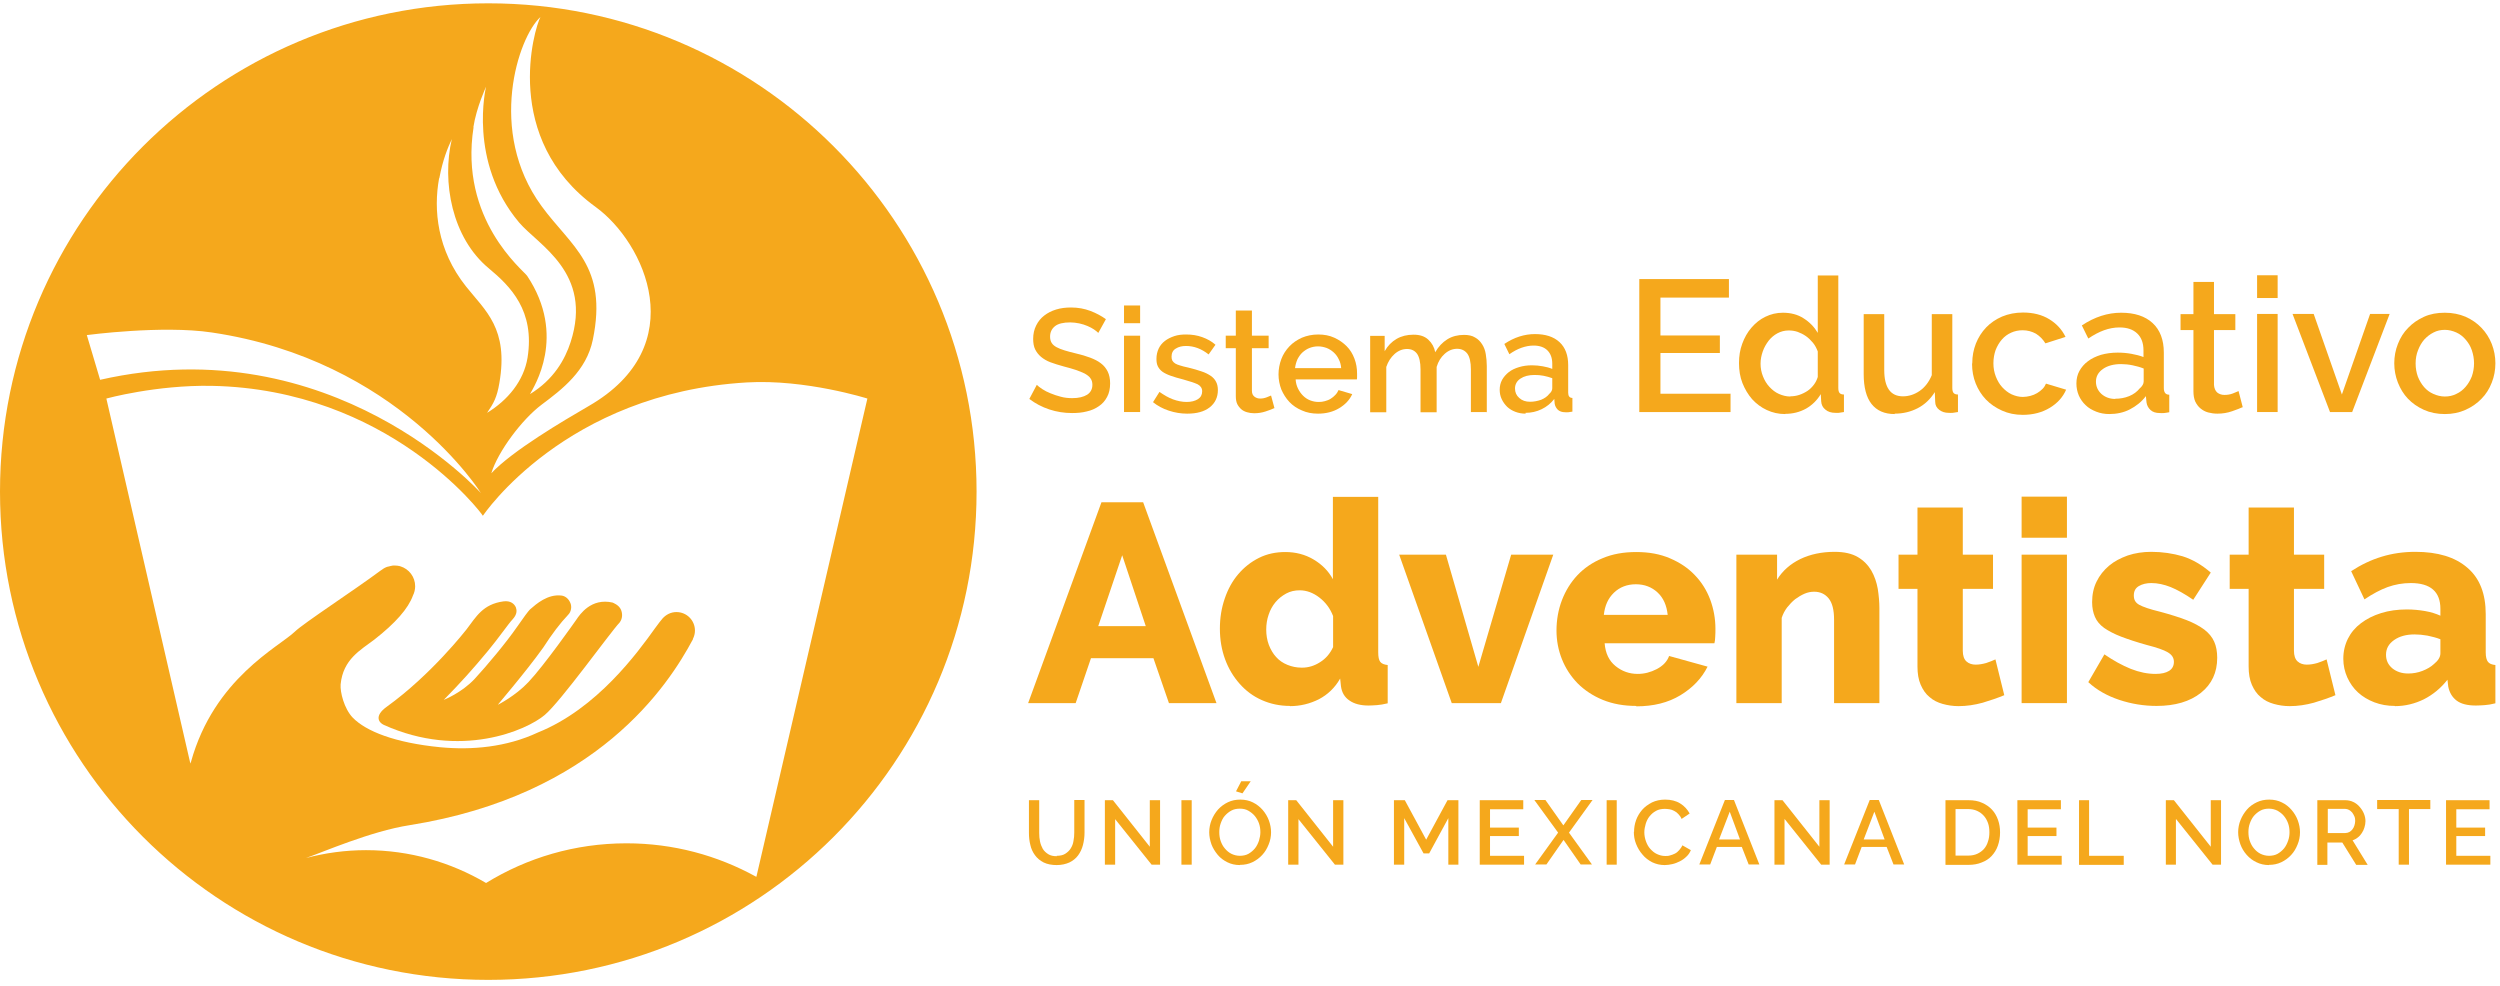 <svg xmlns="http://www.w3.org/2000/svg" width="256" height="101" viewBox="0 0 256 101" fill="none"><g clip-path="url(#clip0_9_1069)"><path d="M112.768 51.434H117.059L124.567 71.999H119.699L118.111 67.399H111.716L110.149 71.999H105.281L112.789 51.434H112.768ZM117.327 64.119L114.913 56.858L112.459 64.119H117.327Z" fill="#F5A81C"></path><path d="M132.096 72.287C131.044 72.287 130.095 72.081 129.208 71.689C128.321 71.297 127.578 70.74 126.939 70.018C126.299 69.296 125.804 68.471 125.454 67.522C125.103 66.574 124.917 65.522 124.917 64.387C124.917 63.253 125.082 62.263 125.413 61.293C125.743 60.324 126.196 59.499 126.795 58.797C127.393 58.096 128.094 57.539 128.919 57.127C129.744 56.714 130.652 56.528 131.621 56.528C132.673 56.528 133.643 56.776 134.509 57.291C135.375 57.807 136.035 58.467 136.489 59.313V50.877H141.13V66.801C141.13 67.254 141.192 67.584 141.337 67.77C141.481 67.956 141.729 68.059 142.1 68.1V72.019C141.667 72.122 141.316 72.184 141.007 72.205C140.697 72.225 140.408 72.246 140.14 72.246C139.336 72.246 138.676 72.081 138.181 71.73C137.686 71.4 137.397 70.905 137.314 70.266L137.232 69.482C136.696 70.431 135.953 71.132 135.045 71.607C134.138 72.061 133.148 72.308 132.096 72.308V72.287ZM133.333 68.368C133.973 68.368 134.592 68.183 135.169 67.811C135.767 67.44 136.2 66.924 136.51 66.264V63.088C136.221 62.325 135.747 61.685 135.107 61.19C134.468 60.695 133.787 60.447 133.086 60.447C132.591 60.447 132.116 60.551 131.704 60.778C131.291 61.004 130.92 61.293 130.611 61.664C130.301 62.036 130.074 62.448 129.909 62.943C129.744 63.418 129.662 63.933 129.662 64.47C129.662 65.006 129.744 65.542 129.93 66.037C130.116 66.512 130.363 66.945 130.672 67.275C130.982 67.626 131.374 67.894 131.828 68.079C132.281 68.265 132.776 68.368 133.292 68.368H133.333Z" fill="#F5A81C"></path><path d="M148.659 71.999L143.276 56.796H148.061L151.382 68.286L154.744 56.796H159.055L153.692 71.999H148.659Z" fill="#F5A81C"></path><path d="M167.554 72.287C166.275 72.287 165.14 72.081 164.129 71.669C163.119 71.256 162.252 70.678 161.551 69.977C160.85 69.255 160.313 68.43 159.942 67.502C159.571 66.574 159.385 65.584 159.385 64.573C159.385 63.48 159.571 62.428 159.942 61.458C160.313 60.489 160.85 59.622 161.53 58.9C162.211 58.178 163.078 57.58 164.088 57.168C165.099 56.735 166.254 56.528 167.554 56.528C168.853 56.528 169.988 56.735 170.998 57.168C172.009 57.601 172.855 58.158 173.556 58.9C174.257 59.622 174.773 60.468 175.124 61.396C175.474 62.345 175.66 63.335 175.66 64.387C175.66 64.655 175.66 64.924 175.639 65.192C175.639 65.46 175.598 65.687 175.557 65.872H164.315C164.398 66.904 164.769 67.667 165.429 68.203C166.089 68.74 166.852 69.008 167.698 69.008C168.379 69.008 169.018 68.843 169.658 68.513C170.276 68.183 170.71 67.749 170.916 67.172L174.856 68.265C174.257 69.462 173.329 70.431 172.071 71.194C170.813 71.957 169.307 72.329 167.554 72.329V72.287ZM170.771 62.964C170.668 61.995 170.338 61.231 169.74 60.674C169.142 60.117 168.399 59.829 167.512 59.829C166.625 59.829 165.862 60.117 165.264 60.695C164.666 61.273 164.336 62.015 164.233 62.964H170.771Z" fill="#F5A81C"></path><path d="M192.45 71.999H187.809V63.459C187.809 62.448 187.624 61.727 187.252 61.273C186.881 60.819 186.386 60.592 185.767 60.592C185.437 60.592 185.107 60.654 184.777 60.798C184.447 60.943 184.138 61.128 183.828 61.355C183.519 61.603 183.251 61.892 183.003 62.201C182.756 62.531 182.57 62.882 182.446 63.273V71.999H177.805V56.797H181.972V59.354C182.529 58.447 183.333 57.745 184.344 57.25C185.375 56.755 186.551 56.508 187.871 56.508C188.861 56.508 189.645 56.694 190.243 57.044C190.841 57.395 191.295 57.869 191.625 58.426C191.955 59.004 192.162 59.623 192.285 60.303C192.389 60.984 192.45 61.644 192.45 62.263V71.999Z" fill="#F5A81C"></path><path d="M205.219 71.194C204.579 71.462 203.857 71.71 203.032 71.957C202.207 72.184 201.382 72.308 200.557 72.308C199.979 72.308 199.443 72.225 198.927 72.081C198.412 71.937 197.958 71.71 197.587 71.38C197.195 71.07 196.906 70.637 196.679 70.121C196.452 69.606 196.349 68.966 196.349 68.245V60.303H194.41V56.797H196.349V51.97H200.99V56.797H204.084V60.303H200.99V66.636C200.99 67.131 201.114 67.502 201.361 67.729C201.609 67.956 201.939 68.059 202.31 68.059C202.661 68.059 203.012 67.997 203.383 67.894C203.754 67.77 204.064 67.646 204.332 67.522L205.239 71.194H205.219Z" fill="#F5A81C"></path><path d="M207.013 55.064V50.856H211.654V55.064H207.013ZM207.013 71.999V56.797H211.654V71.999H207.013Z" fill="#F5A81C"></path><path d="M220.833 72.287C219.534 72.287 218.255 72.081 217.017 71.669C215.78 71.256 214.707 70.658 213.841 69.853L215.491 67.007C216.419 67.646 217.327 68.141 218.193 68.492C219.08 68.843 219.926 69.008 220.73 69.008C221.328 69.008 221.782 68.905 222.112 68.698C222.442 68.492 222.607 68.183 222.607 67.77C222.607 67.358 222.401 67.048 221.989 66.801C221.576 66.553 220.854 66.306 219.802 66.037C218.771 65.749 217.904 65.46 217.203 65.192C216.502 64.924 215.924 64.614 215.47 64.305C215.017 63.975 214.707 63.603 214.522 63.17C214.336 62.737 214.233 62.242 214.233 61.665C214.233 60.901 214.377 60.179 214.687 59.561C214.996 58.921 215.429 58.385 215.965 57.931C216.502 57.477 217.141 57.147 217.884 56.879C218.626 56.632 219.431 56.508 220.297 56.508C221.432 56.508 222.504 56.673 223.494 56.962C224.484 57.271 225.454 57.828 226.382 58.632L224.588 61.417C223.721 60.819 222.937 60.386 222.277 60.117C221.597 59.849 220.937 59.705 220.297 59.705C219.802 59.705 219.369 59.808 219.018 60.014C218.668 60.221 218.503 60.53 218.503 60.984C218.503 61.438 218.688 61.727 219.059 61.933C219.431 62.139 220.132 62.386 221.163 62.634C222.236 62.923 223.164 63.212 223.907 63.5C224.649 63.789 225.248 64.119 225.722 64.47C226.176 64.82 226.526 65.233 226.733 65.707C226.939 66.161 227.042 66.718 227.042 67.358C227.042 68.863 226.485 70.06 225.371 70.947C224.257 71.834 222.731 72.287 220.833 72.287Z" fill="#F5A81C"></path><path d="M239.13 71.194C238.49 71.462 237.768 71.71 236.943 71.957C236.118 72.184 235.293 72.308 234.468 72.308C233.89 72.308 233.354 72.225 232.838 72.081C232.323 71.937 231.869 71.71 231.498 71.38C231.106 71.07 230.817 70.637 230.59 70.121C230.363 69.606 230.26 68.966 230.26 68.245V60.303H228.321V56.797H230.26V51.97H234.901V56.797H237.995V60.303H234.901V66.636C234.901 67.131 235.025 67.502 235.272 67.729C235.52 67.956 235.85 68.059 236.221 68.059C236.572 68.059 236.923 67.997 237.294 67.894C237.665 67.77 237.975 67.646 238.243 67.522L239.15 71.194H239.13Z" fill="#F5A81C"></path><path d="M245.235 72.287C244.472 72.287 243.791 72.164 243.131 71.916C242.492 71.669 241.935 71.339 241.46 70.906C240.986 70.472 240.635 69.957 240.367 69.379C240.099 68.781 239.955 68.141 239.955 67.461C239.955 66.698 240.12 66.017 240.429 65.398C240.738 64.779 241.192 64.243 241.77 63.81C242.347 63.377 243.028 63.026 243.832 62.778C244.616 62.531 245.503 62.407 246.473 62.407C247.112 62.407 247.731 62.469 248.329 62.572C248.927 62.675 249.443 62.84 249.897 63.047V62.345C249.897 60.592 248.886 59.705 246.865 59.705C246.04 59.705 245.235 59.849 244.493 60.117C243.75 60.386 242.946 60.819 242.12 61.376L240.759 58.488C241.77 57.828 242.801 57.333 243.894 57.003C244.967 56.673 246.122 56.508 247.339 56.508C249.629 56.508 251.403 57.044 252.661 58.137C253.919 59.21 254.538 60.798 254.538 62.882V66.801C254.538 67.254 254.62 67.585 254.765 67.77C254.909 67.956 255.157 68.059 255.528 68.1V72.019C255.115 72.123 254.765 72.184 254.435 72.205C254.105 72.226 253.816 72.246 253.527 72.246C252.661 72.246 252.001 72.081 251.547 71.731C251.114 71.401 250.825 70.926 250.701 70.307L250.619 69.606C249.938 70.472 249.134 71.132 248.205 71.607C247.277 72.061 246.287 72.308 245.235 72.308V72.287ZM246.597 68.967C247.092 68.967 247.587 68.884 248.061 68.698C248.535 68.513 248.927 68.286 249.237 67.997C249.67 67.646 249.897 67.275 249.897 66.904V65.46C249.484 65.295 249.051 65.192 248.577 65.089C248.102 65.006 247.669 64.965 247.257 64.965C246.411 64.965 245.71 65.151 245.153 65.543C244.596 65.934 244.328 66.429 244.328 67.048C244.328 67.605 244.534 68.059 244.967 68.43C245.4 68.781 245.936 68.967 246.597 68.967Z" fill="#F5A81C"></path><path d="M112.459 34.086C112.356 33.983 112.211 33.859 112.026 33.736C111.84 33.612 111.613 33.488 111.366 33.385C111.118 33.282 110.829 33.179 110.52 33.117C110.21 33.055 109.901 33.014 109.592 33.014C108.89 33.014 108.354 33.138 108.024 33.406C107.694 33.674 107.529 34.024 107.529 34.478C107.529 34.746 107.591 34.953 107.694 35.118C107.797 35.283 107.962 35.427 108.189 35.551C108.416 35.675 108.684 35.778 109.014 35.881C109.344 35.984 109.736 36.087 110.169 36.19C110.705 36.314 111.201 36.458 111.634 36.623C112.067 36.788 112.438 36.974 112.727 37.201C113.036 37.428 113.263 37.717 113.428 38.047C113.593 38.377 113.676 38.789 113.676 39.264C113.676 39.8 113.573 40.274 113.366 40.646C113.16 41.038 112.892 41.347 112.521 41.595C112.17 41.842 111.757 42.028 111.283 42.131C110.809 42.255 110.314 42.296 109.777 42.296C108.973 42.296 108.189 42.172 107.446 41.925C106.704 41.677 106.023 41.326 105.404 40.852L106.168 39.408C106.291 39.532 106.477 39.676 106.724 39.841C106.972 40.006 107.261 40.151 107.57 40.274C107.9 40.419 108.251 40.522 108.622 40.625C108.993 40.728 109.385 40.77 109.798 40.77C110.458 40.77 110.953 40.646 111.324 40.419C111.675 40.192 111.861 39.841 111.861 39.408C111.861 39.14 111.799 38.913 111.654 38.727C111.531 38.542 111.324 38.397 111.077 38.253C110.829 38.129 110.52 38.005 110.169 37.882C109.818 37.758 109.406 37.655 108.952 37.531C108.416 37.387 107.962 37.242 107.57 37.098C107.178 36.953 106.848 36.747 106.601 36.541C106.333 36.314 106.147 36.066 106.002 35.778C105.858 35.489 105.796 35.118 105.796 34.705C105.796 34.189 105.899 33.736 106.106 33.323C106.312 32.911 106.58 32.581 106.931 32.312C107.281 32.044 107.673 31.838 108.148 31.694C108.622 31.549 109.117 31.487 109.674 31.487C110.396 31.487 111.056 31.611 111.654 31.838C112.252 32.065 112.789 32.354 113.243 32.684L112.479 34.066L112.459 34.086Z" fill="#F5A81C"></path><path d="M115.099 33.096V31.281H116.749V33.096H115.099ZM115.099 42.193V34.375H116.749V42.193H115.099Z" fill="#F5A81C"></path><path d="M121.555 42.358C120.936 42.358 120.297 42.255 119.678 42.048C119.059 41.842 118.523 41.553 118.069 41.182L118.729 40.13C119.204 40.46 119.658 40.728 120.111 40.893C120.565 41.058 121.04 41.161 121.514 41.161C121.988 41.161 122.38 41.058 122.669 40.873C122.958 40.687 123.102 40.419 123.102 40.068C123.102 39.738 122.937 39.511 122.628 39.346C122.319 39.202 121.803 39.037 121.143 38.851C120.648 38.727 120.235 38.604 119.885 38.48C119.534 38.356 119.245 38.212 119.039 38.068C118.812 37.903 118.668 37.717 118.564 37.511C118.461 37.304 118.42 37.057 118.42 36.747C118.42 36.355 118.503 36.005 118.647 35.695C118.791 35.386 119.018 35.118 119.286 34.911C119.554 34.705 119.885 34.54 120.256 34.416C120.627 34.293 121.019 34.252 121.452 34.252C122.05 34.252 122.587 34.334 123.102 34.52C123.618 34.705 124.072 34.953 124.464 35.303L123.762 36.294C123.04 35.716 122.257 35.427 121.452 35.427C121.04 35.427 120.689 35.51 120.4 35.695C120.111 35.86 119.967 36.149 119.967 36.52C119.967 36.685 119.988 36.809 120.05 36.933C120.111 37.036 120.215 37.139 120.338 37.222C120.462 37.304 120.648 37.366 120.854 37.428C121.06 37.49 121.328 37.572 121.658 37.634C122.195 37.758 122.649 37.903 123.02 38.026C123.412 38.15 123.721 38.315 123.969 38.48C124.216 38.645 124.402 38.851 124.526 39.099C124.649 39.326 124.711 39.614 124.711 39.944C124.711 40.687 124.422 41.285 123.866 41.718C123.309 42.152 122.545 42.358 121.576 42.358H121.555Z" fill="#F5A81C"></path><path d="M130.466 41.801C130.26 41.904 129.971 42.007 129.6 42.131C129.229 42.255 128.837 42.317 128.424 42.317C128.156 42.317 127.929 42.275 127.702 42.214C127.475 42.152 127.269 42.048 127.104 41.904C126.939 41.76 126.795 41.574 126.691 41.368C126.588 41.141 126.547 40.873 126.547 40.543V35.654H125.516V34.375H126.547V31.797H128.197V34.375H129.909V35.654H128.197V40.027C128.197 40.316 128.3 40.502 128.465 40.625C128.63 40.749 128.816 40.811 129.043 40.811C129.27 40.811 129.497 40.77 129.703 40.687C129.909 40.605 130.074 40.543 130.157 40.502L130.507 41.801H130.466Z" fill="#F5A81C"></path><path d="M134.963 42.358C134.365 42.358 133.808 42.255 133.313 42.028C132.818 41.822 132.384 41.533 132.034 41.161C131.683 40.79 131.415 40.357 131.209 39.883C131.023 39.388 130.92 38.872 130.92 38.336C130.92 37.799 131.023 37.263 131.209 36.768C131.394 36.273 131.683 35.84 132.034 35.468C132.384 35.097 132.818 34.808 133.313 34.581C133.808 34.375 134.365 34.252 134.983 34.252C135.602 34.252 136.139 34.355 136.634 34.581C137.129 34.808 137.541 35.097 137.892 35.448C138.243 35.798 138.511 36.232 138.696 36.727C138.882 37.222 138.964 37.717 138.964 38.253C138.964 38.377 138.964 38.48 138.964 38.583C138.964 38.686 138.964 38.769 138.944 38.851H132.673C132.694 39.202 132.776 39.511 132.921 39.8C133.065 40.089 133.23 40.316 133.436 40.522C133.643 40.728 133.89 40.893 134.158 40.996C134.427 41.1 134.715 41.161 135.025 41.161C135.252 41.161 135.458 41.141 135.664 41.079C135.87 41.017 136.077 40.955 136.262 40.831C136.448 40.708 136.592 40.605 136.737 40.44C136.881 40.295 136.984 40.13 137.067 39.944L138.469 40.357C138.201 40.955 137.747 41.43 137.129 41.801C136.51 42.172 135.788 42.358 134.963 42.358ZM137.335 37.696C137.314 37.366 137.232 37.057 137.087 36.789C136.964 36.52 136.778 36.273 136.572 36.087C136.365 35.902 136.118 35.737 135.85 35.633C135.561 35.53 135.272 35.468 134.963 35.468C134.653 35.468 134.365 35.53 134.096 35.633C133.828 35.737 133.581 35.902 133.375 36.087C133.168 36.273 133.003 36.52 132.859 36.789C132.735 37.077 132.653 37.366 132.611 37.696H137.335Z" fill="#F5A81C"></path><path d="M152.269 42.193H150.619V37.82C150.619 37.098 150.495 36.562 150.268 36.231C150.021 35.901 149.67 35.716 149.216 35.716C148.762 35.716 148.329 35.881 147.937 36.231C147.545 36.582 147.277 37.015 147.112 37.572V42.213H145.462V37.84C145.462 37.098 145.338 36.562 145.111 36.231C144.864 35.901 144.534 35.736 144.08 35.736C143.626 35.736 143.193 35.901 142.801 36.252C142.409 36.603 142.141 37.036 141.955 37.572V42.213H140.305V34.396H141.79V35.963C142.1 35.407 142.512 34.994 143.007 34.705C143.502 34.416 144.08 34.272 144.74 34.272C145.4 34.272 145.895 34.437 146.266 34.788C146.638 35.138 146.865 35.551 146.968 36.066C147.298 35.489 147.71 35.056 148.205 34.746C148.7 34.437 149.278 34.293 149.917 34.293C150.371 34.293 150.763 34.375 151.052 34.561C151.361 34.726 151.588 34.973 151.774 35.262C151.959 35.551 152.083 35.881 152.145 36.273C152.207 36.665 152.248 37.057 152.248 37.49V42.255L152.269 42.193Z" fill="#F5A81C"></path><path d="M156.229 42.358C155.858 42.358 155.508 42.296 155.178 42.172C154.847 42.048 154.579 41.883 154.332 41.656C154.105 41.429 153.919 41.182 153.775 40.873C153.63 40.563 153.569 40.254 153.569 39.903C153.569 39.532 153.651 39.202 153.816 38.892C153.981 38.603 154.208 38.335 154.497 38.108C154.786 37.882 155.136 37.717 155.549 37.593C155.961 37.469 156.395 37.407 156.89 37.407C157.261 37.407 157.632 37.448 157.983 37.51C158.333 37.572 158.663 37.655 158.952 37.778V37.242C158.952 36.665 158.787 36.211 158.457 35.881C158.127 35.551 157.653 35.386 157.034 35.386C156.621 35.386 156.209 35.468 155.796 35.613C155.384 35.757 154.971 35.984 154.559 36.273L154.043 35.221C155.054 34.54 156.106 34.21 157.178 34.21C158.251 34.21 159.097 34.478 159.695 35.035C160.293 35.592 160.582 36.376 160.582 37.386V40.212C160.582 40.563 160.726 40.749 161.015 40.749V42.151C160.85 42.172 160.726 42.193 160.602 42.213C160.479 42.234 160.376 42.213 160.272 42.213C159.963 42.213 159.715 42.131 159.53 41.966C159.365 41.801 159.241 41.594 159.2 41.347L159.159 40.852C158.808 41.306 158.375 41.656 157.859 41.904C157.343 42.151 156.807 42.275 156.209 42.275L156.229 42.358ZM156.683 41.141C157.075 41.141 157.467 41.058 157.818 40.934C158.168 40.79 158.457 40.584 158.643 40.336C158.849 40.151 158.952 39.965 158.952 39.759V38.727C158.663 38.624 158.375 38.542 158.065 38.48C157.756 38.418 157.446 38.397 157.137 38.397C156.539 38.397 156.064 38.521 155.693 38.769C155.322 39.016 155.136 39.367 155.136 39.779C155.136 40.171 155.281 40.501 155.569 40.749C155.858 41.017 156.229 41.141 156.683 41.141Z" fill="#F5A81C"></path><path d="M177.207 40.295V42.193H167.863V28.579H177.042V30.477H170.029V34.355H176.114V36.149H170.029V40.316H177.228L177.207 40.295Z" fill="#F5A81C"></path><path d="M182.797 42.399C182.116 42.399 181.498 42.255 180.92 41.986C180.342 41.718 179.847 41.347 179.414 40.873C179.002 40.398 178.672 39.841 178.424 39.222C178.177 38.583 178.073 37.902 178.073 37.18C178.073 36.458 178.177 35.819 178.404 35.2C178.63 34.581 178.94 34.024 179.352 33.55C179.765 33.075 180.219 32.704 180.776 32.436C181.333 32.168 181.91 32.023 182.57 32.023C183.375 32.023 184.097 32.209 184.695 32.601C185.314 32.993 185.788 33.488 186.139 34.086V28.207H188.243V39.717C188.243 39.965 188.284 40.13 188.366 40.233C188.449 40.336 188.593 40.398 188.82 40.398V42.193C188.593 42.234 188.428 42.255 188.284 42.275C188.139 42.275 188.036 42.275 187.954 42.275C187.521 42.275 187.191 42.172 186.922 41.945C186.654 41.739 186.51 41.45 186.489 41.099L186.448 40.357C186.077 40.976 185.582 41.471 184.942 41.842C184.303 42.193 183.602 42.378 182.818 42.378L182.797 42.399ZM183.313 40.584C183.622 40.584 183.932 40.542 184.241 40.439C184.55 40.336 184.839 40.192 185.087 40.027C185.334 39.862 185.561 39.635 185.747 39.387C185.932 39.14 186.056 38.872 186.139 38.604V35.984C186.015 35.675 185.871 35.365 185.644 35.097C185.417 34.829 185.19 34.602 184.922 34.416C184.654 34.231 184.365 34.086 184.076 33.983C183.767 33.88 183.478 33.839 183.168 33.839C182.735 33.839 182.364 33.942 182.013 34.127C181.663 34.313 181.353 34.581 181.106 34.891C180.858 35.221 180.652 35.571 180.507 35.984C180.363 36.397 180.281 36.809 180.281 37.242C180.281 37.696 180.363 38.129 180.528 38.542C180.693 38.954 180.899 39.305 181.188 39.614C181.477 39.924 181.786 40.171 182.158 40.336C182.529 40.501 182.921 40.604 183.333 40.604L183.313 40.584Z" fill="#F5A81C"></path><path d="M194.018 42.399C192.966 42.399 192.182 42.048 191.646 41.368C191.11 40.687 190.842 39.656 190.842 38.315V32.168H192.946V37.882C192.946 39.676 193.585 40.584 194.864 40.584C195.462 40.584 196.04 40.398 196.576 40.027C197.112 39.656 197.525 39.119 197.814 38.418V32.168H199.917V39.718C199.917 39.965 199.959 40.13 200.041 40.233C200.124 40.336 200.268 40.398 200.495 40.398V42.193C200.268 42.234 200.103 42.255 199.959 42.275C199.814 42.296 199.691 42.275 199.546 42.275C199.154 42.275 198.845 42.172 198.577 41.966C198.309 41.76 198.164 41.491 198.164 41.141L198.123 40.151C197.669 40.873 197.092 41.429 196.37 41.801C195.648 42.172 194.864 42.358 194.018 42.358V42.399Z" fill="#F5A81C"></path><path d="M201.96 37.18C201.96 36.479 202.083 35.819 202.331 35.179C202.578 34.561 202.929 34.004 203.383 33.529C203.837 33.055 204.394 32.684 205.012 32.416C205.652 32.147 206.374 32.003 207.158 32.003C208.189 32.003 209.097 32.23 209.839 32.684C210.582 33.137 211.139 33.736 211.51 34.499L209.447 35.159C209.2 34.746 208.87 34.416 208.478 34.169C208.065 33.942 207.611 33.818 207.116 33.818C206.704 33.818 206.291 33.901 205.941 34.066C205.569 34.231 205.26 34.458 204.992 34.767C204.724 35.076 204.517 35.427 204.352 35.84C204.208 36.252 204.125 36.706 204.125 37.201C204.125 37.696 204.208 38.129 204.373 38.562C204.538 38.975 204.744 39.346 205.033 39.656C205.322 39.965 205.631 40.212 205.982 40.377C206.353 40.542 206.724 40.646 207.137 40.646C207.385 40.646 207.653 40.604 207.9 40.542C208.148 40.481 208.395 40.377 208.601 40.254C208.808 40.13 208.993 39.986 209.158 39.821C209.323 39.656 209.427 39.47 209.509 39.284L211.572 39.903C211.242 40.666 210.685 41.285 209.901 41.76C209.117 42.234 208.189 42.481 207.137 42.481C206.353 42.481 205.652 42.337 205.012 42.048C204.373 41.76 203.816 41.388 203.362 40.914C202.908 40.439 202.558 39.883 202.31 39.264C202.063 38.645 201.939 37.964 201.939 37.263L201.96 37.18Z" fill="#F5A81C"></path><path d="M216.007 42.399C215.512 42.399 215.058 42.316 214.645 42.151C214.233 41.986 213.861 41.78 213.573 41.491C213.263 41.203 213.036 40.872 212.871 40.501C212.706 40.109 212.624 39.697 212.624 39.264C212.624 38.789 212.727 38.356 212.933 37.985C213.139 37.613 213.428 37.263 213.8 36.995C214.171 36.706 214.625 36.499 215.14 36.334C215.656 36.19 216.234 36.108 216.852 36.108C217.327 36.108 217.801 36.149 218.255 36.231C218.709 36.314 219.121 36.417 219.493 36.561V35.881C219.493 35.138 219.286 34.561 218.853 34.148C218.42 33.736 217.822 33.529 217.038 33.529C216.502 33.529 215.965 33.632 215.45 33.818C214.934 34.004 214.398 34.292 213.841 34.664L213.181 33.323C214.48 32.457 215.821 32.023 217.203 32.023C218.585 32.023 219.658 32.374 220.421 33.075C221.184 33.777 221.576 34.788 221.576 36.108V39.738C221.576 40.192 221.762 40.419 222.133 40.419V42.213C221.927 42.255 221.762 42.275 221.597 42.296C221.432 42.316 221.308 42.296 221.163 42.296C220.751 42.296 220.441 42.193 220.215 41.986C219.988 41.78 219.843 41.512 219.802 41.203L219.74 40.563C219.286 41.161 218.729 41.594 218.09 41.924C217.451 42.255 216.729 42.399 215.965 42.399H216.007ZM216.584 40.831C217.1 40.831 217.574 40.749 218.028 40.563C218.482 40.377 218.833 40.109 219.101 39.779C219.369 39.552 219.513 39.305 219.513 39.057V37.737C219.163 37.593 218.771 37.49 218.379 37.407C217.987 37.325 217.574 37.283 217.203 37.283C216.44 37.283 215.821 37.448 215.347 37.778C214.872 38.108 214.625 38.542 214.625 39.078C214.625 39.573 214.81 39.986 215.182 40.336C215.553 40.666 216.027 40.852 216.605 40.852L216.584 40.831Z" fill="#F5A81C"></path><path d="M229.682 41.677C229.414 41.801 229.043 41.945 228.569 42.11C228.094 42.275 227.599 42.358 227.063 42.358C226.733 42.358 226.423 42.316 226.114 42.234C225.805 42.151 225.557 42.007 225.33 41.822C225.103 41.636 224.938 41.409 224.794 41.12C224.67 40.831 224.608 40.481 224.608 40.068V33.797H223.288V32.168H224.608V28.868H226.712V32.168H228.899V33.797H226.712V39.408C226.733 39.759 226.857 40.027 227.042 40.192C227.248 40.357 227.496 40.44 227.785 40.44C228.074 40.44 228.362 40.398 228.63 40.295C228.899 40.192 229.105 40.109 229.229 40.047L229.662 41.718L229.682 41.677Z" fill="#F5A81C"></path><path d="M231.126 30.518V28.187H233.23V30.518H231.126ZM231.126 42.193V32.147H233.23V42.193H231.126Z" fill="#F5A81C"></path><path d="M238.593 42.193L234.757 32.148H236.922L239.81 40.398L242.698 32.148H244.699L240.862 42.193H238.593Z" fill="#F5A81C"></path><path d="M250.351 42.399C249.567 42.399 248.845 42.255 248.206 41.966C247.566 41.677 247.03 41.306 246.576 40.831C246.122 40.357 245.792 39.8 245.545 39.181C245.297 38.542 245.173 37.882 245.173 37.201C245.173 36.52 245.297 35.839 245.545 35.221C245.792 34.581 246.143 34.024 246.597 33.571C247.05 33.096 247.587 32.725 248.226 32.436C248.866 32.147 249.567 32.023 250.351 32.023C251.135 32.023 251.836 32.168 252.475 32.436C253.115 32.725 253.651 33.096 254.105 33.571C254.559 34.045 254.909 34.602 255.157 35.221C255.404 35.86 255.528 36.52 255.528 37.201C255.528 37.882 255.404 38.562 255.157 39.181C254.909 39.821 254.559 40.377 254.105 40.831C253.651 41.306 253.115 41.677 252.475 41.966C251.836 42.255 251.135 42.399 250.351 42.399ZM247.36 37.221C247.36 37.717 247.442 38.15 247.587 38.562C247.752 38.975 247.958 39.325 248.226 39.635C248.494 39.944 248.804 40.171 249.175 40.336C249.546 40.501 249.938 40.604 250.351 40.604C250.763 40.604 251.176 40.522 251.526 40.336C251.898 40.171 252.207 39.924 252.475 39.614C252.743 39.305 252.95 38.954 253.115 38.542C253.259 38.129 253.342 37.675 253.342 37.201C253.342 36.726 253.259 36.293 253.115 35.86C252.97 35.427 252.743 35.076 252.475 34.767C252.207 34.457 251.898 34.21 251.526 34.045C251.155 33.88 250.763 33.777 250.351 33.777C249.938 33.777 249.546 33.859 249.196 34.045C248.824 34.23 248.515 34.478 248.247 34.767C247.979 35.076 247.772 35.427 247.607 35.86C247.442 36.273 247.36 36.726 247.36 37.201V37.221Z" fill="#F5A81C"></path><path d="M108.21 87.634C108.56 87.634 108.849 87.572 109.076 87.428C109.303 87.284 109.488 87.118 109.633 86.891C109.777 86.665 109.88 86.417 109.922 86.128C109.983 85.84 110.004 85.551 110.004 85.262V81.92H111.056V85.262C111.056 85.716 110.994 86.149 110.891 86.541C110.788 86.933 110.623 87.283 110.396 87.593C110.169 87.902 109.88 88.129 109.509 88.315C109.138 88.48 108.705 88.583 108.21 88.583C107.715 88.583 107.24 88.5 106.869 88.315C106.498 88.129 106.209 87.882 105.982 87.572C105.755 87.263 105.59 86.912 105.507 86.52C105.404 86.128 105.363 85.716 105.363 85.283V81.941H106.415V85.283C106.415 85.592 106.436 85.881 106.498 86.17C106.559 86.458 106.663 86.706 106.786 86.933C106.931 87.16 107.116 87.325 107.343 87.469C107.57 87.614 107.859 87.675 108.21 87.675V87.634Z" fill="#F5A81C"></path><path d="M114.191 83.88V88.542H113.139V81.941H113.964L117.739 86.706V81.941H118.791V88.542H117.925L114.191 83.88Z" fill="#F5A81C"></path><path d="M120.978 88.542V81.941H122.03V88.542H120.978Z" fill="#F5A81C"></path><path d="M126.96 88.583C126.485 88.583 126.052 88.48 125.681 88.294C125.309 88.108 124.959 87.861 124.691 87.531C124.422 87.201 124.196 86.85 124.051 86.458C123.907 86.046 123.824 85.633 123.824 85.221C123.824 84.808 123.907 84.354 124.072 83.962C124.237 83.55 124.464 83.199 124.732 82.89C125.021 82.58 125.351 82.333 125.743 82.147C126.134 81.962 126.547 81.879 127.021 81.879C127.496 81.879 127.929 81.982 128.3 82.168C128.672 82.353 129.022 82.622 129.29 82.931C129.559 83.24 129.785 83.612 129.93 84.004C130.074 84.395 130.157 84.808 130.157 85.221C130.157 85.654 130.074 86.087 129.909 86.479C129.744 86.891 129.538 87.242 129.249 87.552C128.96 87.861 128.63 88.108 128.238 88.294C127.846 88.48 127.434 88.562 126.98 88.562L126.96 88.583ZM124.856 85.221C124.856 85.53 124.897 85.839 125 86.128C125.103 86.417 125.247 86.685 125.433 86.891C125.619 87.118 125.846 87.304 126.093 87.428C126.341 87.552 126.65 87.634 126.96 87.634C127.269 87.634 127.599 87.572 127.846 87.428C128.094 87.283 128.321 87.098 128.507 86.871C128.692 86.644 128.816 86.376 128.919 86.087C129.002 85.798 129.063 85.509 129.063 85.221C129.063 84.911 129.022 84.602 128.919 84.313C128.816 84.024 128.672 83.777 128.486 83.55C128.3 83.323 128.073 83.158 127.826 83.013C127.578 82.869 127.29 82.807 126.96 82.807C126.63 82.807 126.32 82.869 126.073 83.013C125.804 83.158 125.598 83.344 125.413 83.55C125.227 83.756 125.103 84.024 125 84.313C124.897 84.602 124.856 84.891 124.856 85.2V85.221ZM127.228 81.24L126.568 81.033L127.104 80.002H128.073L127.228 81.24Z" fill="#F5A81C"></path><path d="M132.962 83.88V88.542H131.91V81.941H132.735L136.51 86.706V81.941H137.562V88.542H136.696L132.962 83.88Z" fill="#F5A81C"></path><path d="M148.309 88.542V83.777L146.349 87.386H145.771L143.791 83.777V88.542H142.739V81.941H143.853L146.04 85.984L148.226 81.941H149.34V88.542H148.288H148.309Z" fill="#F5A81C"></path><path d="M156.064 87.613V88.542H151.526V81.941H155.982V82.869H152.578V84.746H155.528V85.612H152.578V87.634H156.064V87.613Z" fill="#F5A81C"></path><path d="M158.251 81.92L160.087 84.519L161.922 81.92H163.077L160.664 85.262L163.016 88.521H161.86L160.107 86.005L158.354 88.521H157.199L159.55 85.262L157.116 81.92H158.271H158.251Z" fill="#F5A81C"></path><path d="M164.521 88.542V81.941H165.553V88.542H164.521Z" fill="#F5A81C"></path><path d="M167.327 85.179C167.327 84.787 167.389 84.395 167.533 83.983C167.677 83.591 167.884 83.24 168.152 82.931C168.42 82.621 168.771 82.374 169.163 82.168C169.555 81.982 170.008 81.879 170.503 81.879C171.102 81.879 171.617 82.003 172.05 82.271C172.484 82.539 172.793 82.89 173.02 83.302L172.195 83.859C172.112 83.653 171.988 83.488 171.865 83.364C171.741 83.22 171.597 83.117 171.432 83.034C171.267 82.951 171.122 82.89 170.957 82.869C170.792 82.848 170.627 82.828 170.483 82.828C170.132 82.828 169.823 82.89 169.575 83.034C169.307 83.178 169.101 83.364 168.915 83.591C168.729 83.818 168.606 84.086 168.523 84.354C168.441 84.643 168.379 84.932 168.379 85.221C168.379 85.55 168.441 85.86 168.544 86.149C168.647 86.438 168.791 86.706 168.977 86.912C169.163 87.118 169.389 87.325 169.658 87.448C169.926 87.572 170.194 87.654 170.524 87.654C170.689 87.654 170.854 87.654 171.019 87.593C171.184 87.551 171.349 87.49 171.514 87.407C171.679 87.325 171.823 87.201 171.947 87.056C172.071 86.912 172.195 86.747 172.277 86.561L173.144 87.056C173.04 87.304 172.896 87.531 172.69 87.716C172.504 87.902 172.277 88.067 172.03 88.191C171.782 88.315 171.535 88.418 171.267 88.48C170.998 88.541 170.73 88.583 170.462 88.583C169.988 88.583 169.575 88.48 169.183 88.294C168.791 88.088 168.461 87.84 168.193 87.51C167.904 87.18 167.698 86.829 167.533 86.417C167.368 86.004 167.306 85.592 167.306 85.179H167.327Z" fill="#F5A81C"></path><path d="M176.65 81.92H177.558L180.157 88.521H179.064L178.362 86.727H175.805L175.124 88.521H174.01L176.63 81.92H176.65ZM178.177 85.963L177.125 83.117L176.031 85.963H178.197H178.177Z" fill="#F5A81C"></path><path d="M182.735 83.88V88.542H181.704V81.941H182.529L186.304 86.706V81.941H187.356V88.542H186.489L182.756 83.88H182.735Z" fill="#F5A81C"></path><path d="M191.481 81.92H192.389L194.988 88.521H193.894L193.193 86.727H190.635L189.955 88.521H188.841L191.46 81.92H191.481ZM192.987 85.963L191.935 83.117L190.842 85.963H193.007H192.987Z" fill="#F5A81C"></path><path d="M199.216 88.542V81.941H201.568C202.104 81.941 202.578 82.023 202.97 82.209C203.362 82.374 203.713 82.622 203.981 82.91C204.249 83.199 204.455 83.55 204.6 83.962C204.744 84.375 204.806 84.787 204.806 85.241C204.806 85.736 204.723 86.19 204.579 86.603C204.435 87.015 204.208 87.366 203.94 87.655C203.672 87.943 203.321 88.17 202.929 88.315C202.537 88.48 202.083 88.562 201.588 88.562H199.237L199.216 88.542ZM203.713 85.221C203.713 84.87 203.672 84.561 203.568 84.272C203.465 83.983 203.321 83.736 203.135 83.529C202.95 83.323 202.723 83.158 202.455 83.034C202.186 82.91 201.877 82.849 201.547 82.849H200.247V87.613H201.547C201.898 87.613 202.207 87.552 202.475 87.428C202.743 87.304 202.97 87.139 203.156 86.933C203.341 86.726 203.486 86.458 203.568 86.169C203.672 85.881 203.713 85.571 203.713 85.221Z" fill="#F5A81C"></path><path d="M211.118 87.613V88.542H206.58V81.941H211.036V82.869H207.632V84.746H210.582V85.612H207.632V87.634H211.118V87.613Z" fill="#F5A81C"></path><path d="M212.892 88.542V81.941H213.923V87.634H217.471V88.562H212.892V88.542Z" fill="#F5A81C"></path><path d="M222.814 83.88V88.542H221.782V81.941H222.607L226.382 86.706V81.941H227.434V88.542H226.568L222.834 83.88H222.814Z" fill="#F5A81C"></path><path d="M232.343 88.583C231.869 88.583 231.436 88.48 231.064 88.294C230.672 88.108 230.342 87.861 230.054 87.531C229.765 87.201 229.559 86.85 229.414 86.458C229.27 86.046 229.187 85.633 229.187 85.221C229.187 84.808 229.27 84.354 229.435 83.962C229.6 83.55 229.827 83.199 230.095 82.89C230.363 82.58 230.714 82.333 231.106 82.147C231.497 81.961 231.91 81.879 232.384 81.879C232.859 81.879 233.292 81.982 233.663 82.168C234.055 82.353 234.385 82.621 234.653 82.931C234.922 83.24 235.148 83.612 235.293 84.004C235.437 84.395 235.52 84.808 235.52 85.221C235.52 85.654 235.437 86.087 235.272 86.479C235.107 86.891 234.901 87.242 234.612 87.551C234.323 87.861 233.993 88.108 233.601 88.294C233.21 88.48 232.797 88.562 232.343 88.562V88.583ZM230.239 85.221C230.239 85.53 230.28 85.839 230.384 86.128C230.487 86.417 230.631 86.685 230.817 86.891C231.002 87.118 231.229 87.304 231.477 87.428C231.724 87.551 232.034 87.634 232.343 87.634C232.653 87.634 232.983 87.572 233.23 87.428C233.478 87.283 233.705 87.098 233.89 86.871C234.076 86.644 234.2 86.376 234.303 86.087C234.406 85.798 234.447 85.509 234.447 85.221C234.447 84.911 234.406 84.602 234.303 84.313C234.2 84.024 234.055 83.777 233.87 83.55C233.684 83.323 233.457 83.158 233.21 83.013C232.962 82.89 232.673 82.807 232.343 82.807C232.013 82.807 231.704 82.869 231.456 83.013C231.188 83.158 230.982 83.343 230.796 83.55C230.611 83.777 230.487 84.024 230.384 84.313C230.28 84.602 230.239 84.891 230.239 85.2V85.221Z" fill="#F5A81C"></path><path d="M237.294 88.542V81.941H240.161C240.45 81.941 240.738 82.003 240.986 82.127C241.233 82.25 241.46 82.415 241.625 82.622C241.811 82.828 241.955 83.055 242.059 83.302C242.162 83.55 242.224 83.818 242.224 84.086C242.224 84.313 242.182 84.519 242.12 84.726C242.059 84.932 241.976 85.118 241.852 85.303C241.749 85.468 241.605 85.633 241.44 85.757C241.275 85.881 241.11 85.984 240.903 86.046L242.45 88.562H241.275L239.851 86.273H238.325V88.562H237.294V88.542ZM238.346 85.303H240.161C240.305 85.303 240.45 85.262 240.573 85.2C240.697 85.138 240.8 85.035 240.883 84.932C240.965 84.829 241.048 84.684 241.089 84.54C241.13 84.395 241.172 84.231 241.172 84.066C241.172 83.9 241.151 83.736 241.089 83.591C241.027 83.447 240.945 83.323 240.862 83.199C240.759 83.096 240.656 82.993 240.532 82.931C240.408 82.869 240.285 82.828 240.14 82.828H238.366V85.303H238.346Z" fill="#F5A81C"></path><path d="M248.886 82.849H246.679V88.542H245.627V82.849H243.42V81.92H248.865V82.849H248.886Z" fill="#F5A81C"></path><path d="M255.012 87.613V88.542H250.474V81.941H254.93V82.869H251.526V84.746H254.476V85.612H251.526V87.634H255.012V87.613Z" fill="#F5A81C"></path><path d="M62.748 61.706C60.52 61.19 59.365 62.943 59.014 63.459C58.87 63.665 55.693 68.183 54.105 69.853C52.764 71.277 50.99 72.164 50.99 72.164C50.907 72.205 53.775 68.905 55.631 66.306C56.518 64.924 57.364 63.81 58.189 62.943C58.498 62.634 58.56 62.118 58.416 61.768C58.23 61.293 57.859 61.025 57.488 60.984C56.085 60.819 54.93 61.83 54.27 62.407C54.084 62.593 53.61 63.232 52.97 64.16C51.815 65.831 49.856 68.162 48.618 69.503C47.277 70.947 45.441 71.669 45.441 71.669C47.257 69.812 48.37 68.575 49.979 66.636C50.99 65.419 52.145 63.768 52.475 63.438C53.011 62.861 52.908 62.448 52.826 62.201C52.681 61.85 52.29 61.479 51.547 61.582C49.443 61.871 48.762 63.15 47.772 64.449C47.69 64.552 44.163 69.09 39.604 72.37C38.284 73.319 38.8 73.999 39.294 74.226C47.153 77.774 53.96 74.763 55.776 73.216C57.426 71.834 62.5 64.738 63.449 63.748C63.779 63.315 63.738 62.799 63.593 62.448C63.387 61.933 62.727 61.706 62.727 61.706H62.748Z" fill="#F5A81C"></path><path d="M50 0.34C22.38 0.34 0 22.721 0 50.34C0 77.96 22.38 100.34 50 100.34C77.62 100.34 100 77.96 100 50.34C100 22.721 77.62 0.34 50 0.34ZM55.342 1.743C54.703 2.939 51.361 14.202 60.994 21.194C66.027 24.845 70.957 35.427 60.293 41.574C57.632 43.121 52.475 46.153 50.309 48.463C50.99 46.236 53.445 42.956 55.446 41.45C57.57 39.862 60.045 37.985 60.705 34.788C62.273 27.217 58.478 25.258 55.446 21.091C49.856 13.438 53.073 3.785 55.342 1.743ZM48.474 13.026C48.783 11.005 49.773 8.88 49.773 8.88C49.773 8.88 47.896 16.533 53.156 22.783C55.136 25.113 60.726 27.919 58.437 35.014C57.859 36.809 56.704 38.872 54.27 40.357C54.641 39.656 58.086 34.416 53.981 28.249C53.569 27.651 47.009 22.494 48.494 13.026H48.474ZM44.988 18.245C45.338 16.347 45.875 15.068 46.267 14.243C45.235 18.616 46.267 24.35 50.062 27.485C52.269 29.321 54.785 31.817 54.022 36.623C53.63 39.016 52.001 40.976 49.876 42.275C50.557 41.285 50.887 40.687 51.135 39.222C52.104 33.632 49.691 31.817 47.71 29.321C44.761 25.608 44.369 21.483 44.967 18.245H44.988ZM8.89 34.313C8.89 34.313 16.605 33.282 21.679 34.045C40.8 36.871 49.257 50.505 49.257 50.505C49.257 50.505 34.035 33.488 10.252 38.892L8.89 34.313ZM77.393 89.759C73.453 87.593 68.956 86.355 64.15 86.355C58.87 86.355 53.96 87.84 49.773 90.419C46.163 88.294 41.955 87.056 37.479 87.056C35.355 87.056 33.292 87.345 31.332 87.861C32.962 87.304 37.954 85.118 41.935 84.499C61.118 81.446 68.441 70.184 70.957 65.46C70.957 65.46 70.957 65.439 70.957 65.419C71.081 65.171 71.163 64.882 71.163 64.573C71.163 63.521 70.318 62.675 69.266 62.675C68.688 62.675 68.193 62.944 67.842 63.335C67.657 63.542 67.43 63.851 67.079 64.326C65.305 66.801 61.139 72.576 55.074 75.01C51.856 76.516 48.309 76.826 45.07 76.516C40.45 76.062 37.479 74.886 36.118 73.484C35.231 72.556 34.819 70.864 34.88 70.08C35.128 67.502 36.943 66.553 38.325 65.501C40.491 63.81 41.811 62.304 42.285 60.984C42.43 60.695 42.512 60.365 42.512 60.035C42.512 59.066 41.873 58.261 41.007 57.993C40.965 57.993 40.924 57.972 40.883 57.952C40.842 57.952 40.78 57.952 40.738 57.931C40.635 57.931 40.553 57.91 40.45 57.91C40.429 57.91 40.408 57.91 40.388 57.91C40.388 57.91 40.388 57.91 40.367 57.91C40.264 57.91 40.14 57.91 40.037 57.952C39.955 57.952 39.893 57.993 39.81 58.014C39.79 58.014 39.769 58.014 39.748 58.014C39.522 58.075 39.315 58.179 39.13 58.323C39.068 58.364 39.006 58.406 38.944 58.447C36.345 60.386 31.064 63.83 30.198 64.676C28.569 66.244 21.927 69.462 19.555 78.022C19.555 78.022 19.534 78.063 19.493 78.187L10.891 40.811C10.891 40.811 15.986 39.408 21.679 39.511C39.769 39.862 49.361 52.589 49.443 52.816C49.484 52.774 57.838 40.254 76.485 39.16C82.488 38.81 88.82 40.811 88.82 40.811L77.455 89.779L77.393 89.759Z" fill="#F5A81C"></path></g><defs><clipPath id="clip0_9_1069"><rect width="255.528" height="100" fill="white" transform="translate(0 0.34)"></rect></clipPath></defs></svg>